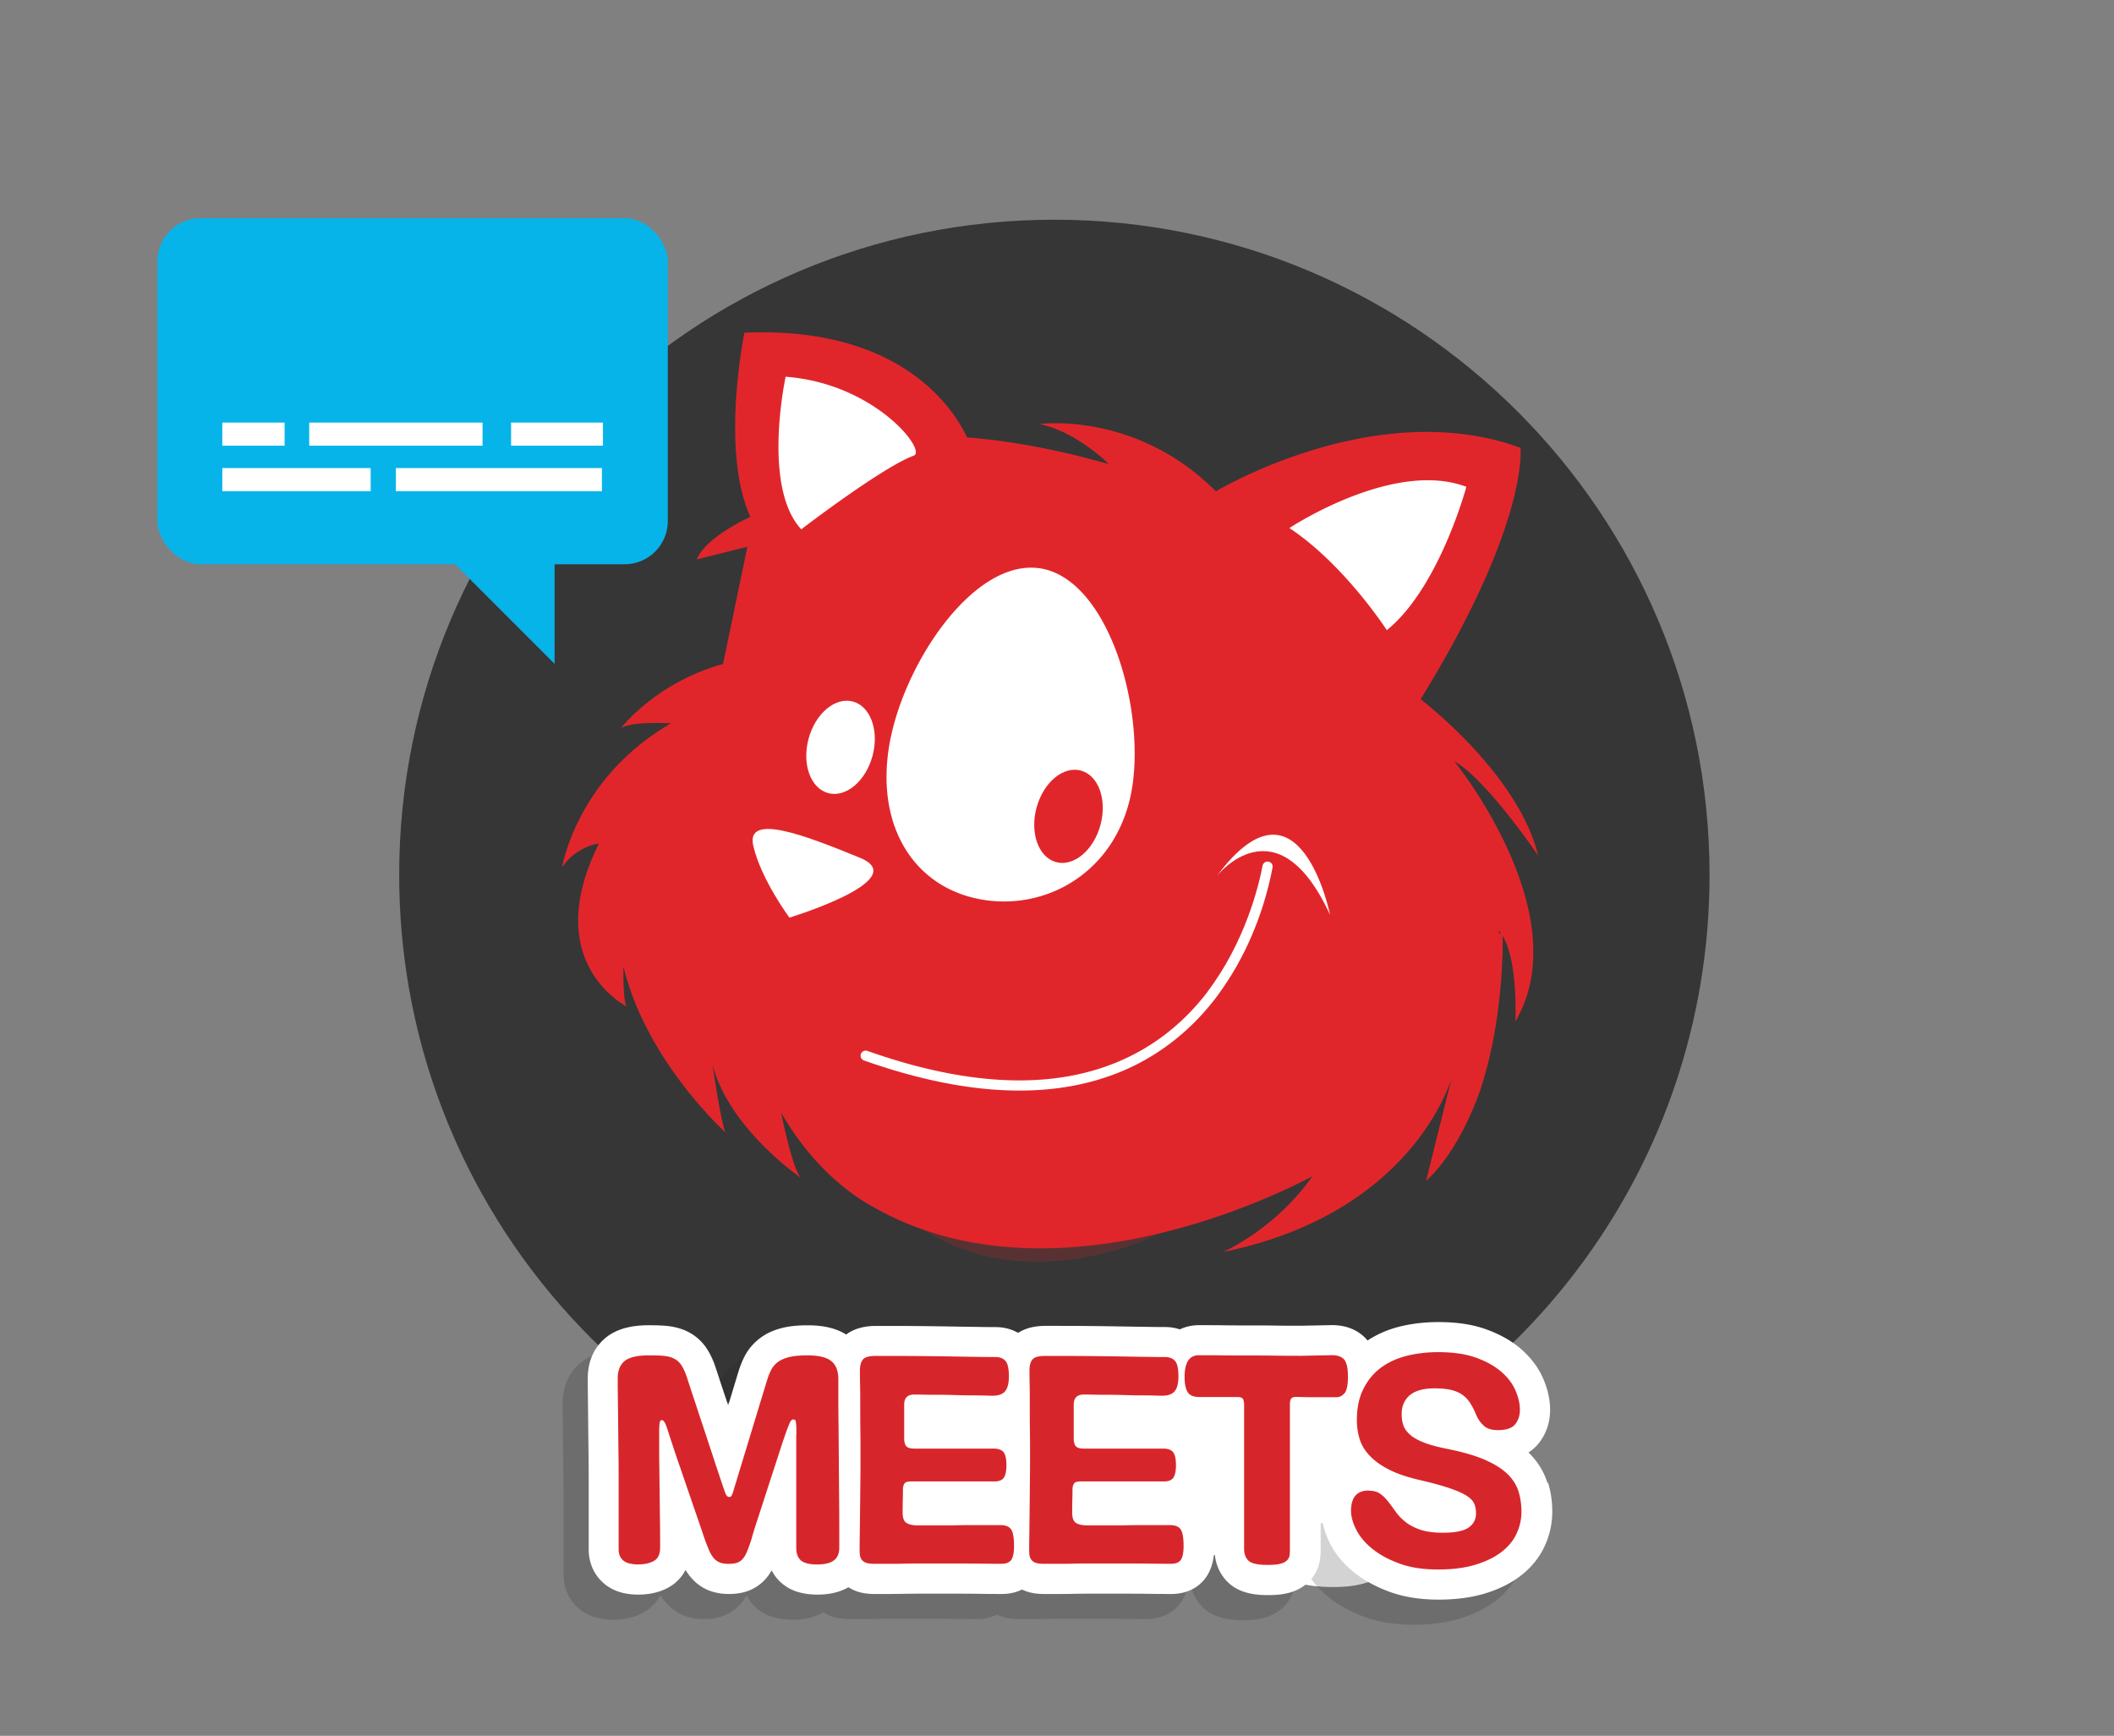 <svg viewBox="0 0 341 280" xmlns="http://www.w3.org/2000/svg"><rect x="0" y="0" width="341" height="280" fill="#808080" stroke="none"/><path d="M106.61 225.63c.29.22.6.43.9.65h125.15c.3-.22.6-.43.89-.65 16.91-12.72 29.88-30.4 36.74-50.87 3.55-10.57 5.47-21.88 5.47-33.64 0-58.36-47.31-105.68-105.68-105.68S64.39 82.76 64.39 141.12c0 6.28.55 12.43 1.6 18.41 4.73 26.92 19.64 50.33 40.62 66.1z" fill="#363636"/><path d="M118.21 232.55c15.41 8.79 33.25 13.82 52.26 13.82s36.85-5.03 52.26-13.82zm30.81-.63s.08-.07.12-.1c.02 0 .06-.02.11-.03-.08.04-.15.09-.23.13z" fill="#fff"/><path d="M234.37 241.39c-.39-.34-.91-.7-1.55-1.01.1-.89.15-1.91.15-3.09 0-2.85-1.16-4.65-2.15-5.67-.18-.19-.4-.39-.64-.59.18-.74.26-1.52.26-2.36 0-1.77-.32-3.46-.95-5.01-.68-1.66-1.69-3.11-3.02-4.31-1.29-1.16-2.88-2.05-4.71-2.64-1.64-.52-3.5-.79-5.53-.79s-3.99.31-5.66.93c-1.76.65-3.29 1.58-4.56 2.77a12.007 12.007 0 0 0-3.01 4.53c-.6 1.59-.9 3.29-.9 5.08 0 1.35.12 2.53.38 3.6.01.06.03.12.04.18-.54.45-1.04.95-1.5 1.51-.74.9-1.34 1.98-1.8 3.21-.49 1.3-.73 2.74-.73 4.4 0 1.97.38 3.84 1.13 5.55.79 1.81 1.99 3.38 3.54 4.67 1.46 1.21 3.26 2.14 5.35 2.78 1.91.58 4.1.87 6.5.87 1.84 0 3.35-.16 4.64-.49 1.13-.29 2.09-.62 2.92-1.01.62.27 1.29.5 2.05.7 1.1.3 2.29.45 3.63.45 2.59 0 4.57-.63 6.05-1.92 1.15-1 2.51-2.89 2.51-6.16 0-2.72-.83-4.8-2.46-6.19z" fill="#fff"/><path d="M245.55 243.24c-.55-1.8-1.56-3.44-3-4.85l-.05-.05c.77-.49 1.33-1.06 1.74-1.59 1.15-1.49 1.75-3.31 1.75-5.27 0-1.61-.36-3.28-1.08-4.97-.74-1.75-1.92-3.35-3.5-4.76-1.49-1.32-3.38-2.41-5.62-3.23-2.23-.82-4.79-1.21-7.84-1.21-2.25 0-4.4.26-6.39.77-1.86.48-3.54 1.23-5.03 2.21-.05-.06-.08-.12-.13-.18-.94-1.06-2.68-2.31-5.58-2.31l-4.95.1c-1.55 0-3.02 0-4.43-.03-1.46-.02-2.86-.02-4.22-.02s-2.62 0-3.9-.02c-1.33-.02-2.66-.02-4-.02-1.01 0-2.08.21-3.06.68a7.42 7.42 0 0 0-2.38-.38c-.35 0-1.12 0-2.31-.02-1.22-.02-2.7-.04-4.46-.07-1.78-.03-3.76-.06-5.92-.08s-4.35-.02-6.57-.02c-1.79 0-3.27.38-4.45 1.13-1.06-.61-2.29-.93-3.63-.93-.35 0-1.12 0-2.31-.02-1.22-.02-2.7-.04-4.46-.07-1.78-.03-3.76-.06-5.92-.08s-4.35-.02-6.57-.02c-1.99 0-3.61.47-4.84 1.39-1.58-1-3.62-1.49-6.2-1.49-1.59 0-2.92.13-4.05.41-1.36.33-2.55.86-3.53 1.58-1.1.8-1.97 1.81-2.59 2.99-.4.77-.75 1.65-1.03 2.58l-1.63 5.37c-.11-.32-.21-.64-.32-.96-.44-1.33-.83-2.49-1.16-3.5-.33-1.02-.7-2.11-.7-2.11-.43-1.17-.92-2.13-1.51-2.94a7.852 7.852 0 0 0-3.12-2.53c-.99-.44-2.1-.71-3.3-.81-.77-.06-1.65-.09-2.67-.09-3.04 0-5.32.66-6.98 2.02-1.32 1.08-2.89 3.1-2.89 6.56 0 .51 0 1.45.02 2.83l.1 9.35c.02 1.6.03 2.89.03 3.86v11.54c0 2.17.86 4.11 2.42 5.46 1.4 1.22 3.28 1.83 5.57 1.83 1.91 0 3.6-.41 5-1.22a6.622 6.622 0 0 0 2.63-2.77c.27.45.55.86.87 1.22.81.96 1.8 1.67 2.93 2.11.95.37 2.02.56 3.19.56 1.05 0 1.97-.13 2.82-.4a7.035 7.035 0 0 0 3.1-2.02c.37-.41.69-.87.99-1.39.41.82.98 1.54 1.69 2.13 1.43 1.2 3.3 1.78 5.73 1.78 1.94 0 3.6-.4 4.95-1.19.45.28.93.52 1.44.69.8.27 1.71.4 2.78.4h1.81c.89 0 1.93 0 3.09-.03 1.12-.02 2.28-.02 3.5-.02h3.39c2.09 0 3.95 0 5.57.03 1.66.02 2.73.02 3.2.02 1.18 0 2.28-.25 3.23-.72.25.12.51.23.78.32.8.27 1.71.4 2.78.4h1.81c.89 0 1.93 0 3.09-.03 1.12-.02 2.28-.02 3.5-.02h3.39c2.09 0 3.95 0 5.57.03 1.66.02 2.73.02 3.2.02 2.46 0 4.55-1.07 5.73-2.95.58-.92.94-2.02 1.09-3.33h.17c.25 2.22 1.31 3.66 2.21 4.49 1.9 1.77 4.54 1.97 6.36 1.97 1.27 0 2.27-.1 3.14-.31 1.31-.31 2.41-.89 3.27-1.69 1.02-.95 1.69-2.15 1.93-3.49.1-.56.15-1.17.15-1.81v-4.28h.36c.22 1.06.58 2.14 1.14 3.23.87 1.71 2.16 3.28 3.84 4.64 1.57 1.28 3.5 2.34 5.75 3.17 2.28.84 4.95 1.27 7.92 1.27 2.73 0 5.19-.32 7.32-.94 2.23-.66 4.17-1.59 5.76-2.78 1.75-1.31 3.09-2.92 3.97-4.76.86-1.79 1.3-3.73 1.3-5.74 0-1.6-.23-3.16-.68-4.65z" fill="#282525" opacity=".2"/><path d="M249.6 239.19c-.55-1.8-1.56-3.44-3-4.85l-.05-.05c.77-.49 1.33-1.06 1.74-1.59 1.15-1.49 1.75-3.31 1.75-5.27 0-1.61-.36-3.28-1.08-4.97-.74-1.75-1.92-3.35-3.5-4.76-1.49-1.32-3.38-2.41-5.62-3.23-2.23-.82-4.79-1.21-7.84-1.21-2.25 0-4.4.26-6.39.77-1.86.48-3.54 1.23-5.03 2.21-.05-.06-.08-.12-.13-.18-.94-1.06-2.68-2.31-5.58-2.31l-4.95.1c-1.55 0-3.02 0-4.43-.03-1.46-.02-2.86-.02-4.22-.02s-2.62 0-3.9-.02c-1.33-.02-2.66-.02-4-.02-1.01 0-2.08.21-3.06.68a7.42 7.42 0 0 0-2.38-.38c-.35 0-1.12 0-2.31-.02-1.22-.02-2.7-.04-4.46-.07-1.78-.03-3.76-.06-5.92-.08s-4.35-.02-6.57-.02c-1.79 0-3.27.38-4.45 1.13-1.06-.61-2.29-.93-3.63-.93-.35 0-1.12 0-2.31-.02-1.22-.02-2.7-.04-4.46-.07-1.78-.03-3.76-.06-5.92-.08s-4.35-.02-6.57-.02c-1.99 0-3.61.47-4.84 1.39-1.58-1-3.62-1.49-6.2-1.49-1.59 0-2.92.13-4.05.41-1.36.33-2.55.86-3.53 1.58-1.1.8-1.97 1.81-2.59 2.99-.4.77-.75 1.65-1.03 2.58l-1.63 5.37c-.11-.32-.21-.64-.32-.96-.44-1.33-.83-2.49-1.16-3.5-.33-1.02-.7-2.11-.7-2.11-.43-1.17-.92-2.13-1.51-2.94a7.852 7.852 0 0 0-3.12-2.53c-.99-.44-2.1-.71-3.3-.81-.77-.06-1.65-.09-2.67-.09-3.04 0-5.32.66-6.98 2.02-1.32 1.08-2.89 3.1-2.89 6.56 0 .51 0 1.45.02 2.83l.1 9.35c.02 1.6.03 2.89.03 3.86v11.54c0 2.17.86 4.11 2.42 5.46 1.4 1.22 3.28 1.83 5.57 1.83 1.91 0 3.6-.41 5-1.22a6.622 6.622 0 0 0 2.63-2.77c.27.45.55.86.87 1.22.81.96 1.8 1.67 2.93 2.11.95.37 2.02.56 3.19.56 1.05 0 1.97-.13 2.82-.4a7.035 7.035 0 0 0 3.1-2.02c.37-.41.69-.87.99-1.39.41.82.98 1.54 1.69 2.13 1.43 1.2 3.3 1.78 5.73 1.78 1.94 0 3.6-.4 4.95-1.19.45.28.93.52 1.44.69.8.27 1.71.4 2.78.4h1.81c.89 0 1.93 0 3.09-.03 1.12-.02 2.28-.02 3.5-.02h3.39c2.09 0 3.95 0 5.57.03 1.66.02 2.73.02 3.2.02 1.18 0 2.28-.25 3.23-.72.25.12.51.23.78.32.8.27 1.71.4 2.78.4h1.81c.89 0 1.93 0 3.09-.03 1.12-.02 2.28-.02 3.5-.02h3.39c2.09 0 3.95 0 5.57.03 1.66.02 2.73.02 3.2.02 2.46 0 4.55-1.07 5.73-2.95.58-.92.94-2.02 1.09-3.33h.17c.25 2.22 1.31 3.66 2.21 4.49 1.9 1.77 4.54 1.97 6.36 1.97 1.27 0 2.27-.1 3.14-.31 1.31-.31 2.41-.89 3.27-1.69 1.02-.95 1.69-2.15 1.93-3.49.1-.56.15-1.17.15-1.81v-4.28h.36c.22 1.06.58 2.14 1.14 3.23.87 1.71 2.16 3.28 3.84 4.64 1.57 1.28 3.5 2.34 5.75 3.17 2.28.84 4.95 1.27 7.92 1.27 2.73 0 5.19-.32 7.32-.94 2.23-.66 4.17-1.59 5.76-2.78 1.75-1.31 3.09-2.92 3.97-4.76.86-1.79 1.3-3.73 1.3-5.74 0-1.6-.23-3.16-.68-4.65z" fill="#fff"/><path d="M128.46 231.4c0-.56 0-1.01-.02-1.34s-.04-.58-.07-.74c-.03-.17-.09-.26-.17-.3a.763.763 0 0 0-.27-.05c-.2 0-.4.22-.59.67-.2.45-.5 1.25-.89 2.4-.13.36-.32.93-.57 1.71s-.54 1.67-.87 2.68-.68 2.07-1.04 3.2c-.36 1.12-.72 2.22-1.07 3.29s-.67 2.07-.97 3c-.3.92-.53 1.68-.69 2.28-.26.83-.5 1.5-.72 2.03s-.45.94-.72 1.24c-.26.3-.58.5-.94.62s-.81.17-1.34.17c-.56 0-1.03-.07-1.41-.22s-.71-.39-.99-.72-.54-.77-.77-1.31-.5-1.23-.79-2.06c-.23-.69-.51-1.52-.84-2.48s-.68-1.96-1.04-3.02-.74-2.14-1.11-3.24c-.38-1.11-.73-2.14-1.07-3.1-.33-.96-.62-1.82-.87-2.58s-.44-1.34-.57-1.73c-.2-.63-.36-1.13-.49-1.51s-.25-.65-.35-.82c-.1-.16-.18-.27-.25-.32s-.15-.07-.25-.07c-.17 0-.27.17-.32.49-.05.33-.07.89-.07 1.68v1.83c0 .96 0 2.08.02 3.37s.03 2.66.05 4.11.03 2.82.05 4.11.03 2.39.03 3.32v1.68c0 1.02-.33 1.73-.99 2.11s-1.52.57-2.58.57-1.88-.21-2.38-.64-.74-1.02-.74-1.78v-11.54c0-.99 0-2.29-.03-3.91-.02-1.62-.03-3.24-.05-4.88s-.03-3.13-.05-4.48-.02-2.28-.02-2.77c0-1.25.37-2.19 1.11-2.8s2.04-.92 3.89-.92c.89 0 1.66.02 2.3.07s1.21.18 1.68.4c.48.22.87.54 1.19.97.31.43.6 1.01.87 1.73.1.3.31.95.64 1.96s.72 2.18 1.16 3.52.92 2.76 1.41 4.26c.5 1.5.96 2.91 1.39 4.21.43 1.31.8 2.42 1.11 3.34s.5 1.47.57 1.64c.17.49.38.74.64.74.2 0 .33-.07.4-.2s.13-.28.2-.45l5.5-18.08c.2-.66.43-1.25.69-1.76s.64-.94 1.11-1.29c.48-.35 1.09-.61 1.83-.79s1.71-.27 2.9-.27c1.82 0 3.1.31 3.86.92s1.14 1.59 1.14 2.95v2.43c0 1.35 0 2.99.03 4.9.02 1.92.03 3.97.05 6.17s.03 4.26.05 6.19.02 3.58.02 4.95v2.5c0 .96-.3 1.65-.89 2.08s-1.49.64-2.68.64-2.09-.21-2.6-.64-.77-1.11-.77-2.03v-18.28zm18.33 7.58c-.46 0-.77.12-.92.37s-.22.54-.22.87c0 .3 0 .8-.02 1.51s-.03 1.48-.03 2.3.21 1.37.62 1.63 1.03.4 1.86.4h3.81c.89 0 1.83 0 2.82-.03.99-.02 1.93-.02 2.82-.02h3.81c.86 0 1.44.23 1.76.69.31.46.47 1.35.47 2.68 0 1.02-.14 1.76-.42 2.2s-.82.67-1.61.67c-.46 0-1.51 0-3.15-.02s-3.51-.03-5.62-.03h-3.39c-1.24 0-2.43 0-3.57.03s-2.15.02-3.02.02h-1.81c-.53 0-.94-.05-1.24-.15s-.53-.25-.69-.45c-.17-.2-.27-.43-.32-.69s-.07-.55-.07-.84 0-1.05.02-2.25c.02-1.21.03-2.59.05-4.16s.03-3.17.05-4.81c.02-1.63.02-3.05.02-4.24s0-2.49-.02-3.91-.02-2.78-.02-4.09 0-2.47-.03-3.49c-.02-1.02-.02-1.73-.02-2.13 0-.76.16-1.34.47-1.73.31-.4 1.02-.59 2.11-.59 2.21 0 4.39 0 6.54.02s4.1.04 5.87.07 3.26.06 4.48.07c1.22.02 2.01.02 2.38.02.73 0 1.27.22 1.64.64.36.43.54 1.26.54 2.48 0 1.09-.2 1.88-.59 2.38-.4.49-1.07.74-2.03.74-.13 0-.49 0-1.07-.02s-1.29-.03-2.13-.03-1.74-.02-2.7-.05-1.88-.05-2.77-.05-1.7 0-2.43-.02-1.24-.02-1.54-.02c-1.09 0-1.63.54-1.63 1.63v5.45c0 .56.11.97.32 1.24.21.26.65.4 1.31.4h12.78c.76 0 1.3.19 1.61.57s.47 1.08.47 2.11c0 .89-.13 1.55-.4 1.98s-.78.64-1.54.64h-13.62zm27.35 0c-.46 0-.77.12-.92.37s-.22.54-.22.87c0 .3 0 .8-.02 1.51s-.03 1.48-.03 2.3.21 1.37.62 1.63 1.03.4 1.86.4h3.81c.89 0 1.83 0 2.82-.03.99-.02 1.93-.02 2.82-.02h3.81c.86 0 1.44.23 1.76.69.31.46.47 1.35.47 2.68 0 1.02-.14 1.76-.42 2.2s-.82.67-1.61.67c-.46 0-1.51 0-3.15-.02s-3.51-.03-5.62-.03h-3.39c-1.24 0-2.43 0-3.57.03s-2.15.02-3.02.02h-1.81c-.53 0-.94-.05-1.24-.15s-.53-.25-.69-.45c-.17-.2-.27-.43-.32-.69s-.07-.55-.07-.84 0-1.05.02-2.25c.02-1.21.03-2.59.05-4.16s.03-3.17.05-4.81c.02-1.63.02-3.05.02-4.24s0-2.49-.02-3.91-.02-2.78-.02-4.09 0-2.47-.03-3.49c-.02-1.02-.02-1.73-.02-2.13 0-.76.16-1.34.47-1.73.31-.4 1.02-.59 2.11-.59 2.21 0 4.39 0 6.54.02s4.1.04 5.87.07 3.26.06 4.48.07c1.22.02 2.01.02 2.38.02.73 0 1.27.22 1.64.64.36.43.54 1.26.54 2.48 0 1.09-.2 1.88-.59 2.38-.4.49-1.07.74-2.03.74-.13 0-.49 0-1.07-.02s-1.29-.03-2.13-.03-1.74-.02-2.7-.05-1.88-.05-2.77-.05-1.7 0-2.43-.02-1.24-.02-1.54-.02c-1.09 0-1.63.54-1.63 1.63v5.45c0 .56.11.97.32 1.24.21.26.65.4 1.31.4h12.78c.76 0 1.3.19 1.61.57s.47 1.08.47 2.11c0 .89-.13 1.55-.4 1.98s-.78.64-1.54.64h-13.62zm26.55-12.24c0-.4-.05-.73-.15-.99s-.41-.4-.94-.4h-6.14c-.92 0-1.55-.26-1.88-.79s-.5-1.34-.5-2.43c0-2.34.76-3.52 2.28-3.52 1.32 0 2.63 0 3.94.02 1.3.02 2.63.02 3.96.02s2.72 0 4.16.02 2.95.03 4.53.03l4.9-.1c.89 0 1.54.23 1.96.69.41.46.62 1.39.62 2.77s-.19 2.29-.57 2.7-.8.62-1.26.62h-3.86c-.83 0-1.68-.02-2.58-.05-.5 0-.8.11-.92.32-.12.22-.17.5-.17.87V250c0 .36-.03.69-.07.97-.05.28-.2.54-.45.77s-.61.41-1.09.52c-.48.12-1.15.17-2.01.17-1.55 0-2.57-.22-3.05-.67s-.72-1.1-.72-1.96v-23.08zm20.11 13.72c.76 0 1.37.17 1.83.49.46.33.89.75 1.29 1.26s.8 1.06 1.21 1.64.93 1.12 1.56 1.63 1.42.93 2.38 1.26 2.18.5 3.67.5c1.98 0 3.37-.28 4.16-.84s1.19-1.32 1.19-2.28c0-.63-.11-1.17-.32-1.63-.22-.46-.65-.89-1.31-1.29s-1.59-.79-2.77-1.19c-1.19-.4-2.77-.83-4.76-1.29-1.98-.46-3.62-1.02-4.9-1.68-1.29-.66-2.32-1.4-3.1-2.23s-1.31-1.72-1.61-2.68-.45-1.98-.45-3.07c0-1.91.34-3.57 1.02-4.95.68-1.39 1.6-2.53 2.77-3.42s2.56-1.54 4.16-1.96c1.6-.41 3.33-.62 5.18-.62 2.44 0 4.5.31 6.17.92s3.02 1.38 4.06 2.3 1.79 1.93 2.25 3.02.69 2.11.69 3.07c0 .89-.25 1.66-.74 2.3-.5.64-1.44.97-2.82.97-1.02 0-1.8-.25-2.33-.77-.53-.51-.92-1.1-1.19-1.76-.3-.73-.62-1.35-.97-1.88s-.77-.97-1.26-1.31c-.49-.35-1.1-.6-1.81-.77-.71-.16-1.59-.25-2.65-.25-1.78 0-3.11.37-3.99 1.11s-1.31 1.76-1.31 3.05c0 .63.08 1.21.25 1.73.16.53.5 1.03 1.02 1.51.51.48 1.26.92 2.25 1.31.99.4 2.33.76 4.01 1.09 2.44.49 4.43 1.08 5.97 1.76s2.73 1.44 3.59 2.28 1.44 1.78 1.76 2.8c.31 1.02.47 2.1.47 3.22 0 1.29-.27 2.5-.82 3.64-.54 1.14-1.38 2.13-2.5 2.97s-2.53 1.51-4.21 2.01-3.67.74-5.94.74c-2.41 0-4.49-.32-6.24-.97-1.75-.64-3.2-1.44-4.36-2.38s-2.02-1.96-2.58-3.07-.84-2.12-.84-3.05c0-2.18.96-3.27 2.87-3.27z" fill="#d7262b"/><path d="M241.57 76.65l-13.36 29.01-1.46 15.12-3.6 31.93-1.69 15.02c-3.21-1.32-6.47-2.52-9.77-3.58-3-.97-6.04-1.83-9.1-2.58-.71-.19-1.45-.36-2.15-.54-1.25-.29-2.51-.57-3.77-.82-.61-.12-1.21-.24-1.81-.35-7.95-1.5-16.02-2.33-24.1-2.46-.65-.01-1.29-.02-1.94-.02-8.87-.02-17.78.8-26.56 2.44-.75.14-1.47.27-2.2.43-3.79.77-7.56 1.68-11.29 2.76l-9.46-9.59-7.12-30.23 12.45-30.21-.54-39.36 18.72 12.83 36.96 25.4 20.01-10.74h.01l.79-.42 1.45-.78 5.16-2.77 2.09-.56 23.35-6.23 8.95 6.29z" fill="#fff"/><path d="M248.11 138.01c-3.2-13.27-18.96-25.22-18.96-25.22 17.55-28.48 16.11-40.55 16.11-40.55-12.96-4.76-26.72-2.05-36.36 1.29a81.16 81.16 0 0 0-6.99 2.79c-.5.23-.99.45-1.44.67-2.75 1.31-4.35 2.27-4.35 2.27-.4-.41-.81-.8-1.22-1.17a36.666 36.666 0 0 0-8.77-6.06 36.55 36.55 0 0 0-8.66-2.99h-.01c-3.65-.77-6.64-.81-8.31-.75-.95.04-1.48.12-1.48.12.44.08.87.2 1.3.33 2.98.88 5.68 2.65 7.5 4.06.48.37.9.71 1.25 1.01.74.64 1.16 1.06 1.16 1.06-.45-.13-.9-.25-1.34-.37-.48-.14-.96-.26-1.42-.38-3.02-.8-5.85-1.45-8.5-1.96-.49-.09-.98-.18-1.46-.27-2.75-.49-5.29-.86-7.64-1.1h-.01c-.53-.05-1.05-.11-1.54-.16h-.01c-.33-.02-.65-.05-.97-.07-.63-1.34-1.89-3.64-4.14-6.11-4.47-4.93-12.83-10.56-27.76-10.83-1.29-.02-2.63-.01-4.01.05 0 0-3.93 18.99.96 29.7-7.95 3.79-8.61 6.86-8.61 6.86l8.13-2.04-3.93 18.92c-10.83 2.97-16.47 10.35-16.47 10.35 1.86-1.18 8.07-.78 8.07-.78-15.26 8.83-17.55 23.21-17.55 23.21 2.37-3.46 5.94-3.83 5.94-3.83-9.6 19.25 4.44 26.27 4.44 26.27-.6-1.04-.5-6.46-.5-6.46 1.29 5.4 3.72 10.31 6.33 14.44.1.16.2.31.3.46.06.1.13.2.19.3 4.5 6.87 9.33 11.31 9.65 11.6-.8-1.84-2.12-11.09-2.12-11.09 2.51 10.35 14.28 18.42 14.28 18.42-1.34-1.38-3.09-9.99-3.19-10.53 4.62 8 10.05 12.34 13.75 14.58.25.16.5.29.74.43.14.07.26.16.4.22a46.37 46.37 0 0 0 8.13 3.68c12.5 4.33 25.8 3.35 36.91.83h.01c14.5-3.3 25.31-9.24 25.77-9.49-5.83 8.33-13.93 12.02-14.43 12.24 27.27-5.58 35.18-23.08 36.84-27.88-.72 2.89-4.02 16.07-4.06 16.39 3.83-3.55 6.77-9.21 8.59-14.29 3.74-10.98 3.78-22.83 3.74-25.21 2.51 4.13 2.05 13.79 2.05 13.79 10.08-17.11-9.36-41.35-9.84-41.95 5.23 2.95 13.52 15.21 13.52 15.21zm-11.58-59.48s-4.36 16.27-12.83 23.12c0 0-6.84-10.6-15.71-16.47 0 0 16.78-11.13 28.55-6.65zm-68.86 13.13c10.87 1.58 16.92 21.86 15.01 35s-12.9 20.11-23.76 18.53c-10.87-1.58-17.5-11.11-15.59-24.24 1.9-13.14 13.48-30.86 24.34-29.28zm-40.94-30.89c14.35 1.07 22.85 11.93 20.66 12.73-5.07 1.85-18.14 11.88-18.14 11.88-6.38-6.85-2.52-24.61-2.52-24.61zM234.2 173.69a.31.31 0 0 0 .02-.08zm7.92-23.14h-.33l-.03-.43c.13.13.24.27.36.43z" fill="#e1262b"/><path d="M138.68 138.35c8.73 3.56-11.34 9.67-11.34 9.67s-4.56-6.13-5.83-11.57 8.45-1.67 17.17 1.9zm57.63 2.93c13.37-17.99 18.24 6.3 18.24 6.3-8.56-18.6-18.24-6.3-18.24-6.3z" fill="#fff"/><path d="M205.27 139.94c-.59 3.17-2.13 9.46-5.79 15.9-.87 1.54-1.91 3.14-2.92 4.52-.77.33-1.27-.05-1.79-.38 6.02-7.94 8.26-16.98 8.89-20.34.08-.44.51-.74.96-.65.44.08.74.5.65.96z" fill="#fff"/><ellipse cx="172.35" cy="131.67" fill="#e1262b" rx="7.65" ry="5.34" transform="rotate(-74.89 172.36 131.673)"/><ellipse cx="135.58" cy="120.54" fill="#fff" rx="7.65" ry="5.34" transform="rotate(-74.89 135.588 120.541)"/><path d="M186.48 199.22s-20.13 10.25-37.48-.84z" fill="#e1262b" opacity=".2"/><path d="M196.57 160.36c-3.21 4.36-7.08 7.85-11.53 10.42-2.42 1.4-5 2.51-7.73 3.33-10.48 3.18-23.2 2.16-37.94-3.05a.82.82 0 0 1-.5-1.05.82.82 0 0 1 1.05-.49c18.1 6.4 33.01 6.34 44.3-.17 4.42-2.54 7.88-5.85 10.57-9.37.6.12 1.2.25 1.79.38z" fill="#fff"/><rect fill="#06b4ea" height="55.82" rx="6.97" transform="rotate(180 66.56 63.105)" width="82.33" x="25.4" y="35.19"/><path d="M89.46 83.41v23.67L65.02 82.63z" fill="#06b4ea"/><g fill="#fff"><path d="M82.44 68.16h14.82v3.73H82.44zm-32.56 0h27.96v3.73H49.88zm-14.02 0h10.05v3.73H35.86zm28 7.34h33.23v3.73H63.86zm-28 0h23.93v3.73H35.86z"/></g></svg>